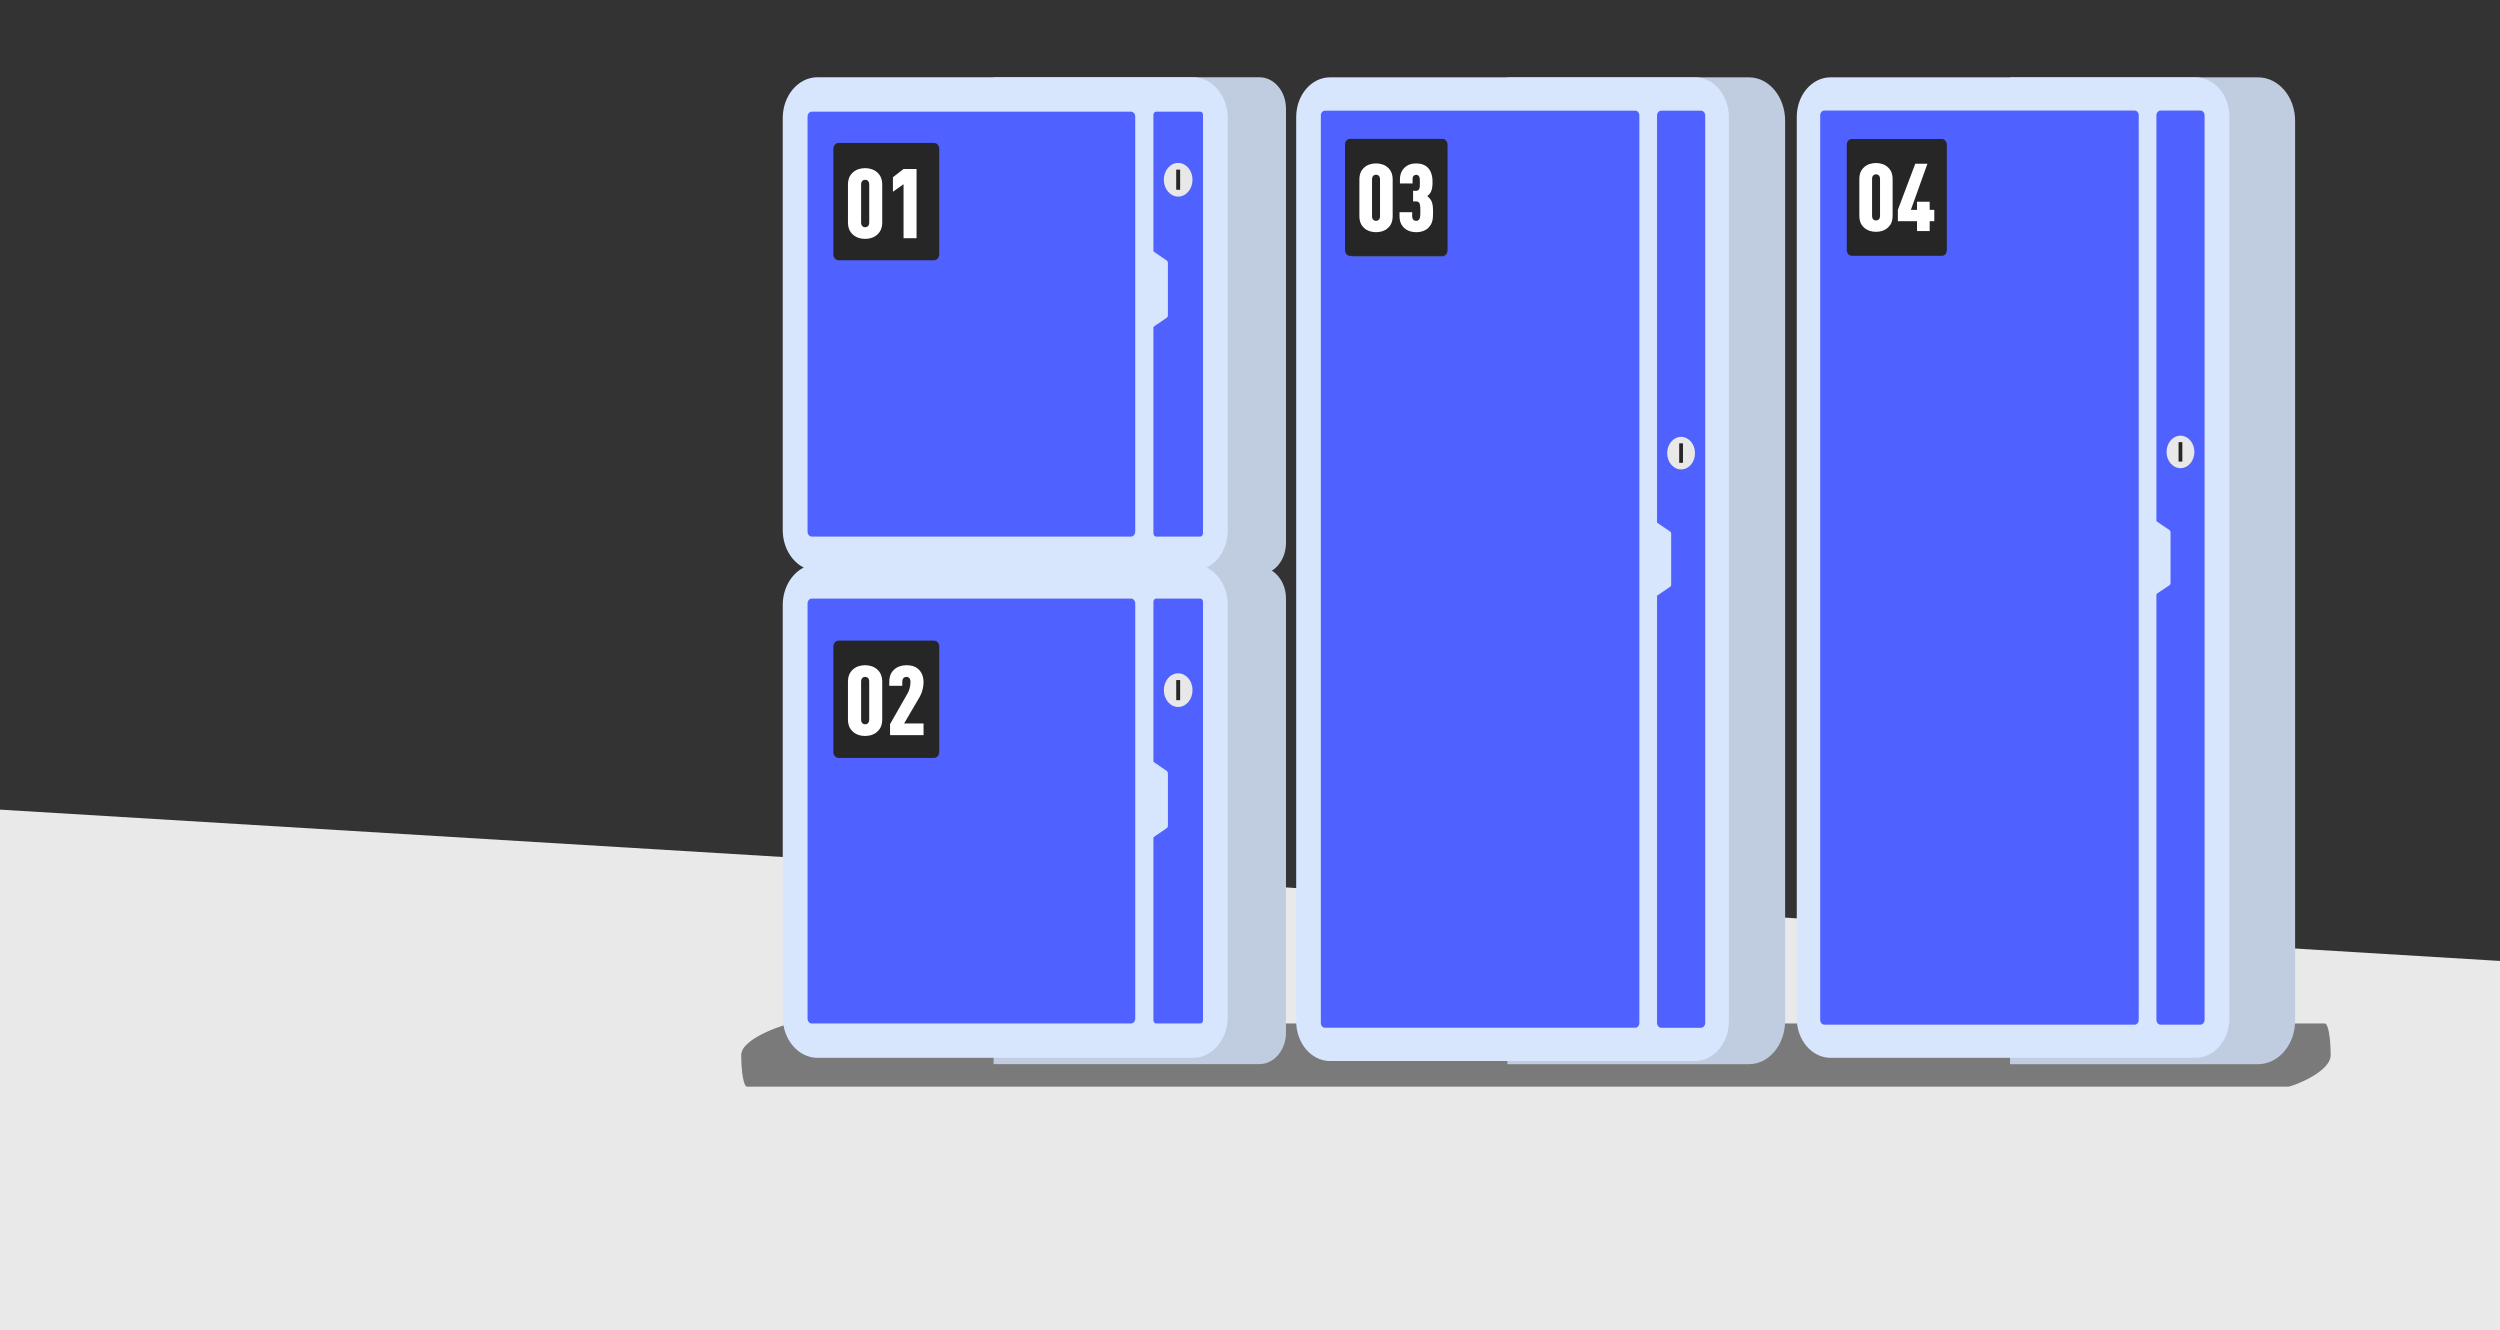 <svg width="342" height="182" viewBox="0 0 342 182" fill="none" xmlns="http://www.w3.org/2000/svg">
<rect x="0" y="0" width="342" height="182" fill="#333333" stroke="none"/>
<g clip-path="url(#clip0_3251_23766)">
<path d="M342 131.458L-3 110.576V184H342V131.458Z" fill="#E9E9E9"/>
<path d="M102.182 148.652L313.052 148.652C313.485 148.652 318.836 146.718 318.836 144.332C318.836 141.947 318.485 140.013 318.052 140.013L108.182 140.013C107.749 140.013 101.398 141.947 101.398 144.332C101.398 146.718 101.749 148.652 102.182 148.652Z" fill="#7A7A7A"/>
<path d="M274.971 10.579H308.895C311.697 10.579 313.971 13.242 313.971 16.522V139.635C313.971 142.916 311.697 145.579 308.895 145.579H274.971V10.59V10.579Z" fill="#C0CCE0"/>
<path d="M206.206 10.579H239.26C241.99 10.579 244.206 13.242 244.206 16.523V139.635C244.206 142.916 241.99 145.579 239.26 145.579H206.206V10.59V10.579Z" fill="#C0CCE0"/>
<path d="M135.922 10.569H172.295C174.295 10.569 175.922 12.492 175.922 14.857V74.282C175.922 76.646 174.295 78.569 172.295 78.569H135.922V10.569Z" fill="#C0CCE0"/>
<path d="M135.922 77.569H172.295C174.295 77.569 175.922 79.493 175.922 81.857V141.282C175.922 143.646 174.295 145.569 172.295 145.569H135.922V77.569Z" fill="#C0CCE0"/>
<path d="M231.876 10.579H181.951C179.394 10.579 177.321 13.006 177.321 16V139.725C177.321 142.719 179.394 145.146 181.951 145.146H231.876C234.433 145.146 236.506 142.719 236.506 139.725V16C236.506 13.006 234.433 10.579 231.876 10.579Z" fill="#D8E6FD"/>
<path d="M223.699 15.137H181.255C180.943 15.137 180.691 15.433 180.691 15.798V139.938C180.691 140.303 180.943 140.598 181.255 140.598H223.699C224.011 140.598 224.264 140.303 224.264 139.938V15.798C224.264 15.433 224.011 15.137 223.699 15.137Z" fill="#4F62FF"/>
<path d="M232.7 15.138H227.257C226.94 15.138 226.683 15.439 226.683 15.81V139.927C226.683 140.298 226.94 140.599 227.257 140.599H232.7C233.017 140.599 233.274 140.298 233.274 139.927V15.81C233.274 15.439 233.017 15.138 232.7 15.138Z" fill="#4F62FF"/>
<path d="M228.462 80.282L225.63 82.208C225.429 82.343 225.171 82.175 225.171 81.906V71.086C225.171 70.817 225.42 70.638 225.63 70.783L228.462 72.71C228.557 72.777 228.615 72.889 228.615 73.012V79.979C228.615 80.103 228.557 80.226 228.462 80.282Z" fill="#D8E6FD"/>
<path d="M229.973 64.22C231.024 64.22 231.877 63.222 231.877 61.991C231.877 60.76 231.024 59.762 229.973 59.762C228.922 59.762 228.07 60.76 228.07 61.991C228.07 63.222 228.922 64.22 229.973 64.22Z" fill="#E8E8E8"/>
<path d="M230.231 60.647H229.714V63.312H230.231V60.647Z" fill="#262626"/>
<path d="M197.343 19.047H184.993C184.623 19.047 184.323 19.398 184.323 19.831V34.291C184.323 34.724 184.623 35.075 184.993 35.075H197.343C197.713 35.075 198.012 34.724 198.012 34.291V19.831C198.012 19.398 197.713 19.047 197.343 19.047Z" fill="#424242"/>
<path d="M163.202 77.179H111.832C109.207 77.179 107.078 79.679 107.078 82.763V139.126C107.078 142.21 109.207 144.71 111.832 144.71H163.202C165.827 144.71 167.956 142.21 167.956 139.126V82.763C167.956 79.679 165.827 77.179 163.202 77.179Z" fill="#D8E6FD"/>
<path d="M154.727 81.886H111.048C110.731 81.886 110.474 82.188 110.474 82.56V139.339C110.474 139.711 110.731 140.013 111.048 140.013H154.727C155.044 140.013 155.301 139.711 155.301 139.339V82.56C155.301 82.188 155.044 81.886 154.727 81.886Z" fill="#4F62FF"/>
<path d="M164.198 81.886H158.162C157.956 81.886 157.789 82.082 157.789 82.324V139.575C157.789 139.817 157.956 140.013 158.162 140.013H164.198C164.404 140.013 164.571 139.817 164.571 139.575V82.324C164.571 82.082 164.404 81.886 164.198 81.886Z" fill="#4F62FF"/>
<path d="M159.617 113.287L156.709 115.275C156.498 115.421 156.24 115.242 156.24 114.961V103.794C156.24 103.513 156.498 103.333 156.709 103.479L159.617 105.467C159.713 105.535 159.77 105.658 159.77 105.782V112.961C159.77 113.096 159.713 113.208 159.617 113.275V113.287Z" fill="#D8E6FD"/>
<path d="M161.176 96.715C162.259 96.715 163.137 95.684 163.137 94.412C163.137 93.14 162.259 92.109 161.176 92.109C160.093 92.109 159.215 93.14 159.215 94.412C159.215 95.684 160.093 96.715 161.176 96.715Z" fill="#E8E8E8"/>
<path d="M161.444 93.031H160.908V95.783H161.444V93.031Z" fill="#262626"/>
<path d="M163.202 10.569H111.832C109.207 10.569 107.078 13.069 107.078 16.153V72.516C107.078 75.6 109.207 78.1 111.832 78.1H163.202C165.827 78.1 167.956 75.6 167.956 72.516V16.153C167.956 13.069 165.827 10.569 163.202 10.569Z" fill="#D8E6FD"/>
<path d="M154.725 15.276H111.046C110.73 15.276 110.473 15.578 110.473 15.95V72.73C110.473 73.102 110.73 73.404 111.046 73.404H154.725C155.042 73.404 155.299 73.102 155.299 72.73V15.95C155.299 15.578 155.042 15.276 154.725 15.276Z" fill="#4F62FF"/>
<path d="M164.196 15.275H158.16C157.954 15.275 157.787 15.472 157.787 15.713V72.965C157.787 73.207 157.954 73.403 158.16 73.403H164.196C164.402 73.403 164.569 73.207 164.569 72.965V15.713C164.569 15.472 164.402 15.275 164.196 15.275Z" fill="#4F62FF"/>
<path d="M159.615 43.463L156.707 45.452C156.496 45.598 156.238 45.418 156.238 45.137V33.97C156.238 33.689 156.496 33.509 156.707 33.656L159.615 35.644C159.711 35.711 159.768 35.835 159.768 35.959V43.137C159.768 43.272 159.711 43.385 159.615 43.452V43.463Z" fill="#D8E6FD"/>
<path d="M161.174 26.893C162.257 26.893 163.135 25.862 163.135 24.59C163.135 23.318 162.257 22.287 161.174 22.287C160.091 22.287 159.213 23.318 159.213 24.59C159.213 25.862 160.091 26.893 161.174 26.893Z" fill="#E8E8E8"/>
<path d="M161.442 23.207H160.906V25.96H161.442V23.207Z" fill="#262626"/>
<path d="M127.798 19.557H114.693C114.312 19.557 114.004 19.919 114.004 20.366V34.791C114.004 35.238 114.312 35.6 114.693 35.6H127.798C128.178 35.6 128.487 35.238 128.487 34.791V20.366C128.487 19.919 128.178 19.557 127.798 19.557Z" fill="#262626"/>
<path d="M127.798 87.638H114.693C114.312 87.638 114.004 88 114.004 88.447V102.872C114.004 103.318 114.312 103.681 114.693 103.681H127.798C128.178 103.681 128.487 103.318 128.487 102.872V88.447C128.487 88 128.178 87.638 127.798 87.638Z" fill="#262626"/>
<path d="M197.334 19H184.666C184.298 19 184 19.338 184 19.756V34.244C184 34.661 184.298 35 184.666 35H197.334C197.702 35 198 34.661 198 34.244V19.756C198 19.338 197.702 19 197.334 19Z" fill="#262626"/>
<path d="M300.354 10.579H250.429C247.872 10.579 245.799 12.998 245.799 15.982V139.306C245.799 142.291 247.872 144.71 250.429 144.71H300.354C302.911 144.71 304.984 142.291 304.984 139.306V15.982C304.984 12.998 302.911 10.579 300.354 10.579Z" fill="#D8E6FD"/>
<path d="M292.013 15.122H249.569C249.257 15.122 249.004 15.417 249.004 15.781V139.518C249.004 139.882 249.257 140.177 249.569 140.177H292.013C292.325 140.177 292.577 139.882 292.577 139.518V15.781C292.577 15.417 292.325 15.122 292.013 15.122Z" fill="#4F62FF"/>
<path d="M301.013 15.123H295.57C295.253 15.123 294.996 15.422 294.996 15.792V139.507C294.996 139.877 295.253 140.177 295.57 140.177H301.013C301.33 140.177 301.587 139.877 301.587 139.507V15.792C301.587 15.422 301.33 15.123 301.013 15.123Z" fill="#4F62FF"/>
<path d="M296.775 80.055L293.944 81.976C293.743 82.11 293.485 81.942 293.485 81.674V70.889C293.485 70.621 293.733 70.443 293.944 70.588L296.775 72.508C296.871 72.575 296.929 72.687 296.929 72.81V79.754C296.929 79.877 296.871 80 296.775 80.055Z" fill="#D8E6FD"/>
<path d="M298.289 64.046C299.34 64.046 300.192 63.051 300.192 61.824C300.192 60.597 299.34 59.602 298.289 59.602C297.237 59.602 296.385 60.597 296.385 61.824C296.385 63.051 297.237 64.046 298.289 64.046Z" fill="#E8E8E8"/>
<path d="M298.544 60.484H298.028V63.141H298.544V60.484Z" fill="#262626"/>
<path d="M265.658 19.019H253.309C252.939 19.019 252.639 19.369 252.639 19.801V34.214C252.639 34.646 252.939 34.996 253.309 34.996H265.658C266.028 34.996 266.328 34.646 266.328 34.214V19.801C266.328 19.369 266.028 19.019 265.658 19.019Z" fill="#262626"/>
<path d="M120.038 32.069C119.617 32.48 118.986 32.681 118.345 32.681C117.704 32.681 117.082 32.48 116.652 32.069C116.231 31.667 116.001 31.189 116.001 30.366V25.315C116.001 24.492 116.231 24.014 116.652 23.612C117.073 23.201 117.704 23 118.345 23C118.986 23 119.608 23.201 120.038 23.612C120.459 24.014 120.689 24.492 120.689 25.315V30.366C120.689 31.189 120.459 31.667 120.038 32.069ZM118.909 25.248C118.909 24.808 118.67 24.598 118.355 24.598C118.039 24.598 117.8 24.808 117.8 25.248V30.433C117.8 30.873 118.039 31.083 118.355 31.083C118.67 31.083 118.909 30.873 118.909 30.433V25.248Z" fill="white"/>
<path d="M123.606 32.575V25.2L122.152 26.233V24.244L123.606 23.115H125.385V32.585H123.606V32.575Z" fill="white"/>
<path d="M189.886 31.174C189.474 31.576 188.862 31.767 188.24 31.767C187.618 31.767 187.016 31.576 186.595 31.174C186.184 30.782 185.964 30.323 185.964 29.519V24.602C185.964 23.799 186.184 23.34 186.595 22.948C187.006 22.546 187.618 22.355 188.24 22.355C188.862 22.355 189.465 22.546 189.886 22.948C190.297 23.34 190.517 23.799 190.517 24.602V29.519C190.517 30.323 190.297 30.792 189.886 31.174ZM188.786 24.535C188.786 24.105 188.556 23.904 188.24 23.904C187.925 23.904 187.695 24.115 187.695 24.535V29.577C187.695 30.007 187.925 30.208 188.24 30.208C188.556 30.208 188.786 29.998 188.786 29.577V24.535Z" fill="white"/>
<path d="M195.386 31.184C194.975 31.576 194.363 31.767 193.741 31.767C193.119 31.767 192.497 31.576 192.086 31.174C191.675 30.782 191.455 30.323 191.455 29.519V29.032H193.186V29.586C193.186 30.017 193.435 30.218 193.741 30.218C193.951 30.218 194.076 30.103 194.152 29.998C194.324 29.778 194.305 29.156 194.305 28.859C194.305 28.563 194.315 28.018 194.162 27.769C194.076 27.645 193.942 27.549 193.722 27.549H193.31V26.104H193.722C193.894 26.104 194.009 26.037 194.085 25.951C194.267 25.731 194.238 25.253 194.238 24.985C194.238 24.717 194.267 24.316 194.104 24.096C194.028 23.99 193.923 23.914 193.731 23.914C193.464 23.914 193.243 24.096 193.243 24.469V25.1H191.512V24.583C191.512 23.837 191.732 23.33 192.143 22.938C192.555 22.536 193.11 22.355 193.731 22.355C194.43 22.355 194.946 22.565 195.31 22.919C195.759 23.359 195.97 24.048 195.97 24.842C195.97 25.32 195.96 25.798 195.75 26.238C195.635 26.468 195.463 26.669 195.243 26.822C195.472 27.004 195.654 27.195 195.788 27.444C196.037 27.922 196.037 28.467 196.037 28.984C196.037 29.816 196.046 30.552 195.377 31.184H195.386Z" fill="white"/>
<path d="M258.279 31.121C257.868 31.523 257.255 31.714 256.634 31.714C256.012 31.714 255.409 31.523 254.988 31.121C254.577 30.729 254.357 30.27 254.357 29.466V24.549C254.357 23.745 254.577 23.286 254.988 22.894C255.4 22.492 256.012 22.301 256.634 22.301C257.255 22.301 257.858 22.492 258.279 22.894C258.69 23.286 258.91 23.745 258.91 24.549V29.466C258.91 30.27 258.69 30.738 258.279 31.121ZM257.188 24.482C257.188 24.052 256.959 23.851 256.643 23.851C256.327 23.851 256.098 24.061 256.098 24.482V29.523C256.098 29.954 256.327 30.155 256.643 30.155C256.959 30.155 257.188 29.944 257.188 29.523V24.482Z" fill="white"/>
<path d="M263.98 30.259V31.608H262.249V30.259H259.627V28.71L262.009 22.396H263.674L261.407 28.71H262.249V27.6H263.98V28.71H264.611V30.259H263.98Z" fill="white"/>
<path d="M120.037 100.069C119.616 100.48 118.985 100.681 118.344 100.681C117.703 100.681 117.081 100.48 116.651 100.069C116.23 99.667 116 99.189 116 98.366V93.315C116 92.492 116.23 92.014 116.651 91.612C117.072 91.201 117.703 91 118.344 91C118.985 91 119.607 91.201 120.037 91.612C120.458 92.014 120.688 92.492 120.688 93.315V98.366C120.688 99.189 120.458 99.667 120.037 100.069ZM118.908 93.248C118.908 92.808 118.669 92.597 118.354 92.597C118.038 92.597 117.799 92.808 117.799 93.248V98.433C117.799 98.873 118.038 99.083 118.354 99.083C118.669 99.083 118.908 98.873 118.908 98.433V93.248Z" fill="white"/>
<path d="M121.759 100.576V99.064L124.189 94.798C124.39 94.453 124.553 93.889 124.553 93.267C124.553 92.827 124.323 92.597 124.007 92.597C123.692 92.597 123.433 92.808 123.433 93.248V93.822H121.654V93.315C121.654 92.492 121.884 92.014 122.305 91.612C122.725 91.201 123.366 91 124.007 91C124.648 91 125.193 91.144 125.634 91.545C126.045 91.918 126.341 92.502 126.341 93.325C126.341 93.994 126.14 94.779 125.825 95.314L123.682 98.969H126.341V100.566H121.769L121.759 100.576Z" fill="white"/>
</g>
<defs>
<clipPath id="clip0_3251_23766">
<rect width="343" height="182" fill="white"/>
</clipPath>
</defs>
</svg>
